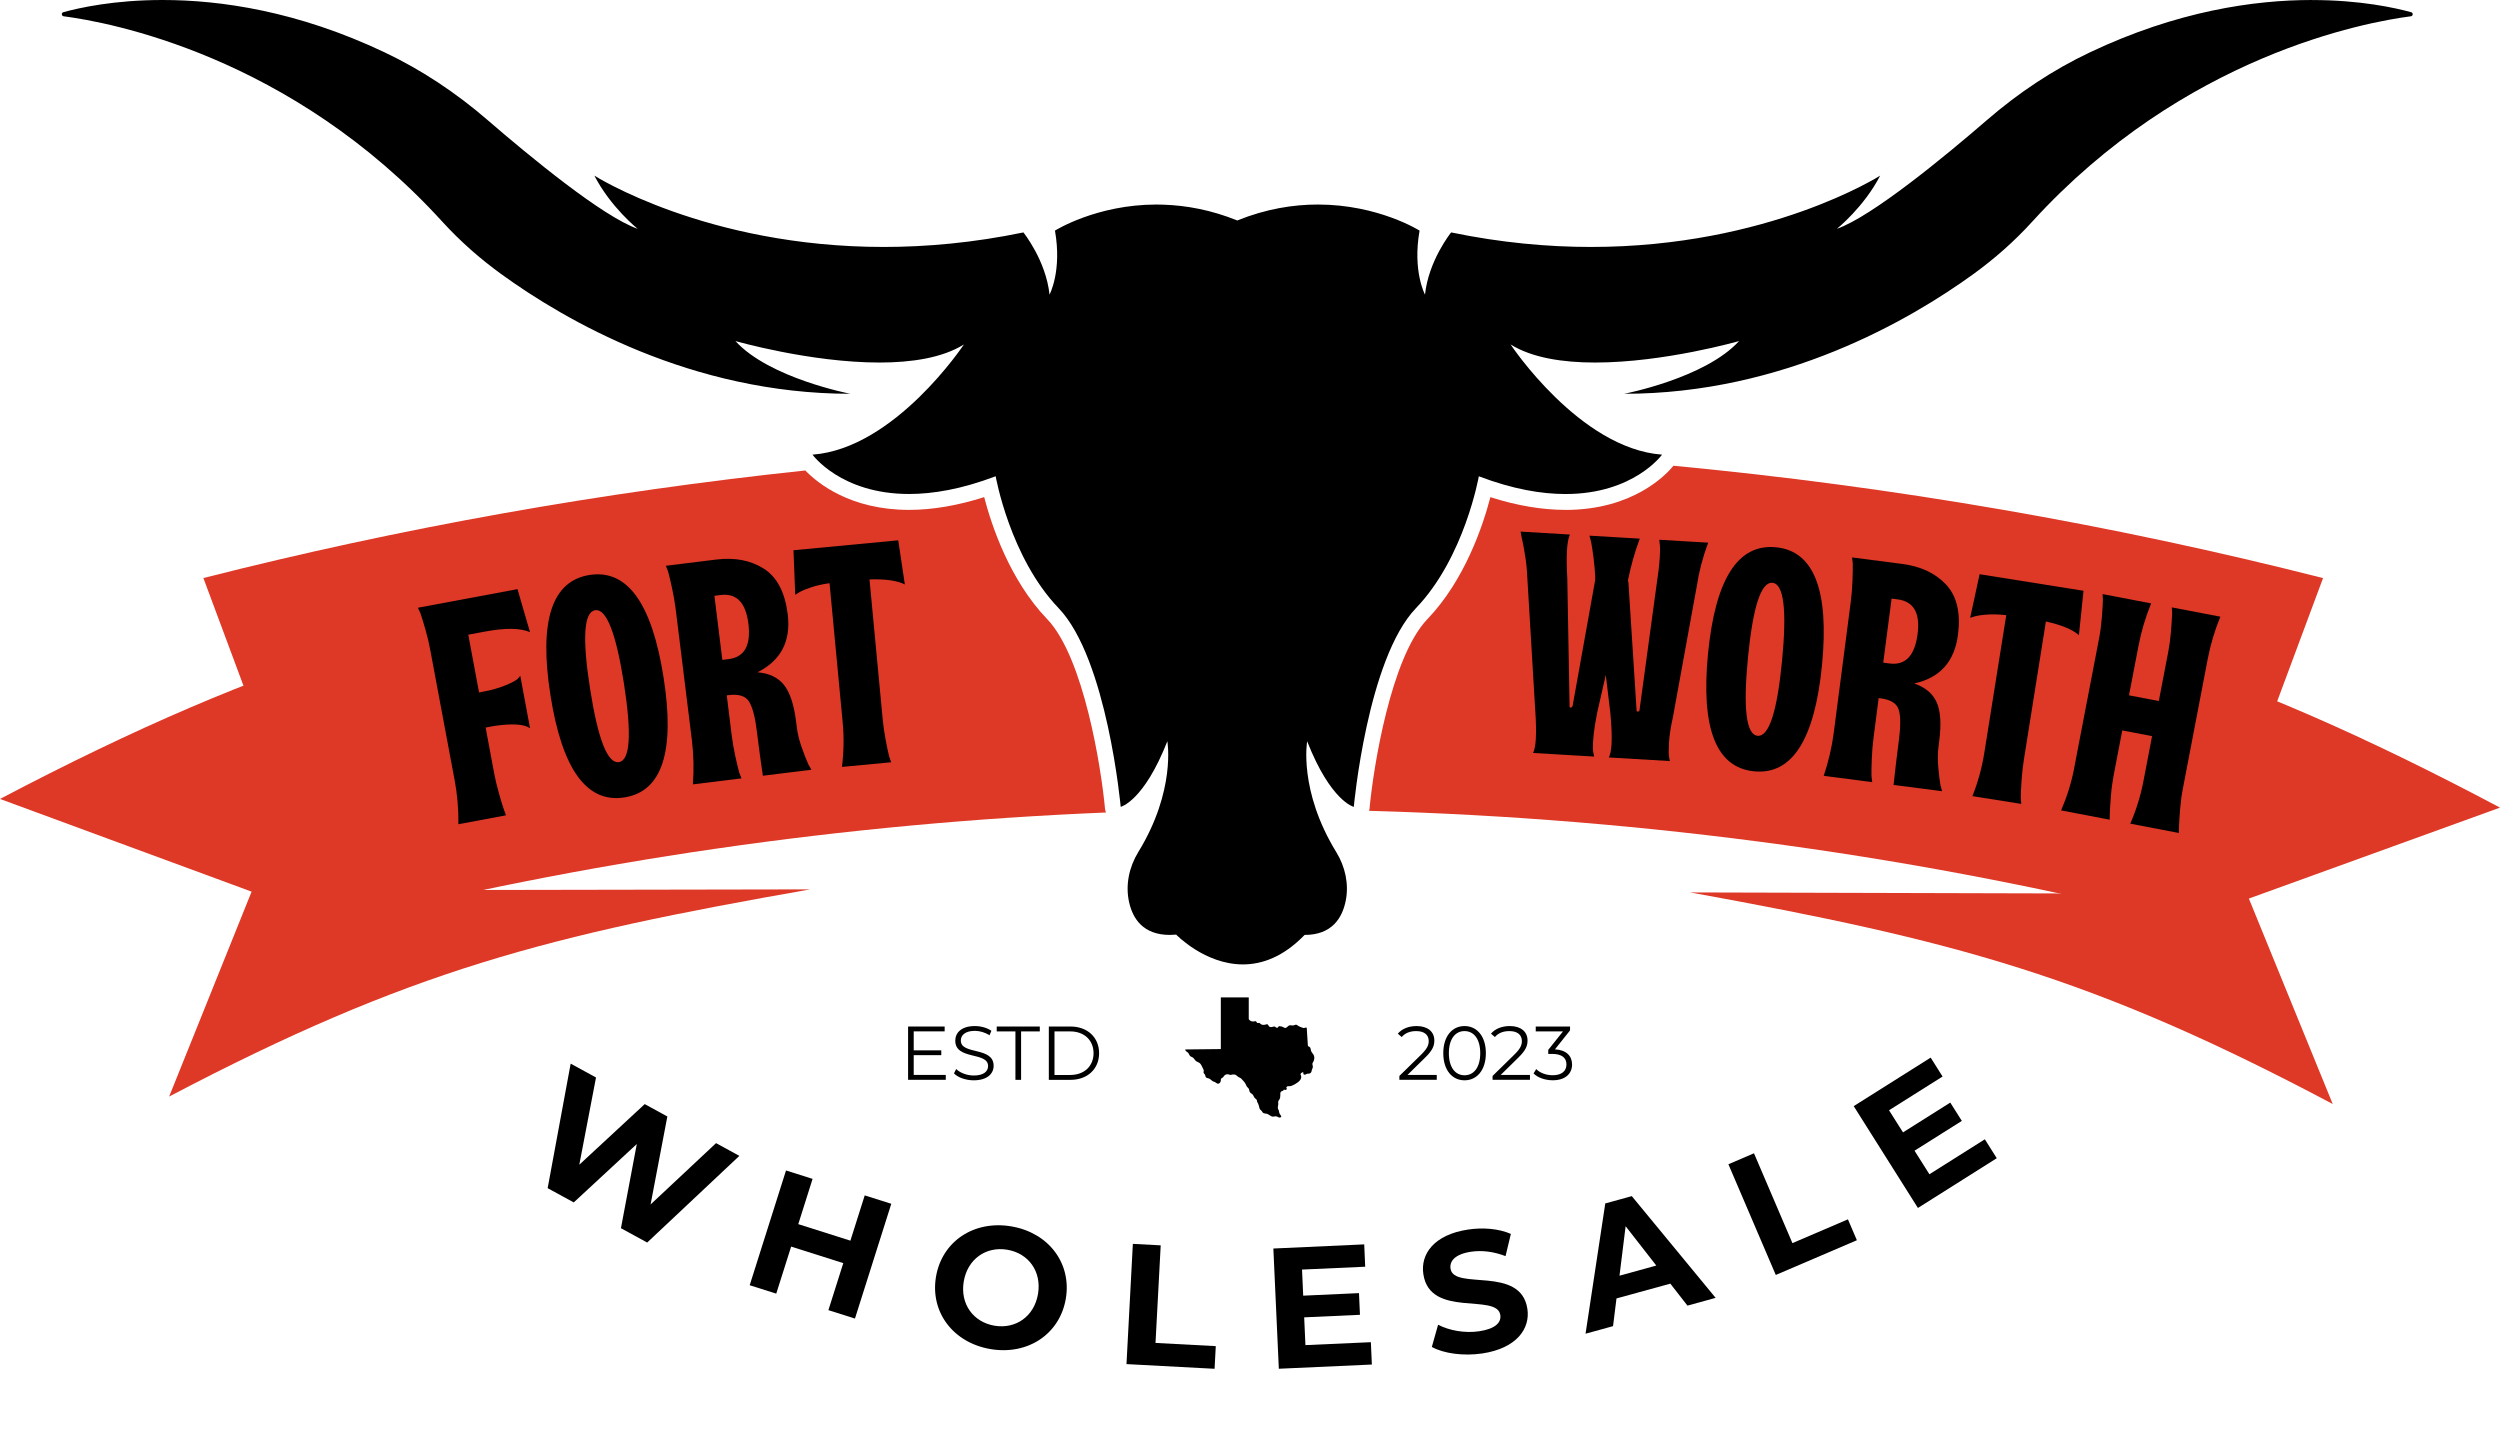 <svg xmlns="http://www.w3.org/2000/svg" width="64" height="37" viewBox="0 0 64 37" fill="none"><g filter="url(#filter0_d_865_3)"><path d="M24.212 27.519V27.643H23.247V26.279H24.183V26.403H23.391V26.889H24.097V27.012H23.391V27.518H24.212V27.519Z" fill="black"></path><path d="M24.422 27.478L24.478 27.367C24.575 27.462 24.749 27.533 24.928 27.533C25.183 27.533 25.295 27.426 25.295 27.291C25.295 26.916 24.455 27.146 24.455 26.641C24.455 26.44 24.61 26.267 24.957 26.267C25.111 26.267 25.271 26.312 25.38 26.388L25.332 26.503C25.215 26.428 25.078 26.39 24.957 26.39C24.708 26.39 24.597 26.502 24.597 26.638C24.597 27.012 25.437 26.786 25.437 27.284C25.437 27.484 25.277 27.656 24.927 27.656C24.723 27.656 24.522 27.584 24.421 27.478H24.422Z" fill="black"></path><path d="M25.996 26.404H25.516V26.279H26.619V26.404H26.14V27.644H25.995V26.404H25.996Z" fill="black"></path><path d="M26.85 26.279H27.405C27.842 26.279 28.137 26.56 28.137 26.962C28.137 27.363 27.842 27.644 27.405 27.644H26.85V26.279ZM27.398 27.519C27.761 27.519 27.995 27.289 27.995 26.962C27.995 26.634 27.761 26.404 27.398 26.404H26.995V27.52H27.398V27.519Z" fill="black"></path></g><g filter="url(#filter1_d_865_3)"><path d="M36.781 27.519V27.643H35.824V27.544L36.392 26.988C36.545 26.836 36.575 26.744 36.575 26.651C36.575 26.494 36.464 26.396 36.255 26.396C36.096 26.396 35.973 26.445 35.883 26.548L35.784 26.462C35.889 26.338 36.059 26.267 36.267 26.267C36.544 26.267 36.719 26.408 36.719 26.636C36.719 26.766 36.679 26.883 36.495 27.063L36.031 27.519H36.782L36.781 27.519Z" fill="black"></path><path d="M36.948 26.961C36.948 26.527 37.176 26.267 37.492 26.267C37.808 26.267 38.038 26.527 38.038 26.961C38.038 27.396 37.808 27.656 37.492 27.656C37.176 27.656 36.948 27.396 36.948 26.961ZM37.894 26.961C37.894 26.597 37.73 26.396 37.492 26.396C37.255 26.396 37.091 26.597 37.091 26.961C37.091 27.326 37.255 27.527 37.492 27.527C37.73 27.527 37.894 27.326 37.894 26.961Z" fill="black"></path><path d="M39.167 27.519V27.643H38.21V27.544L38.777 26.988C38.931 26.836 38.96 26.744 38.96 26.651C38.96 26.494 38.849 26.396 38.641 26.396C38.481 26.396 38.358 26.445 38.269 26.548L38.169 26.462C38.274 26.338 38.444 26.267 38.653 26.267C38.93 26.267 39.105 26.408 39.105 26.636C39.105 26.766 39.064 26.883 38.881 27.063L38.417 27.519H39.167L39.167 27.519Z" fill="black"></path><path d="M40.245 27.252C40.245 27.48 40.079 27.655 39.75 27.655C39.553 27.655 39.364 27.587 39.259 27.48L39.327 27.368C39.414 27.46 39.573 27.526 39.75 27.526C39.976 27.526 40.101 27.421 40.101 27.251C40.101 27.081 39.986 26.98 39.732 26.98H39.635V26.877L40.013 26.403H39.315V26.279H40.193V26.378L39.807 26.863C40.099 26.879 40.245 27.033 40.245 27.251V27.252Z" fill="black"></path></g><path d="M31.968 26.088V25.533H31.253V26.856L30.341 26.866C30.341 26.886 30.353 26.903 30.368 26.915C30.384 26.927 30.402 26.936 30.416 26.951C30.438 26.976 30.445 27.013 30.469 27.035C30.489 27.053 30.518 27.059 30.54 27.075C30.571 27.097 30.586 27.137 30.615 27.161C30.642 27.183 30.677 27.19 30.705 27.21C30.739 27.234 30.758 27.274 30.776 27.312C30.787 27.334 30.797 27.357 30.808 27.38C30.812 27.389 30.817 27.399 30.817 27.41C30.817 27.423 30.81 27.436 30.81 27.449C30.81 27.479 30.845 27.497 30.854 27.526C30.859 27.54 30.857 27.555 30.864 27.568C30.877 27.598 30.919 27.598 30.95 27.61C30.991 27.626 31.018 27.666 31.058 27.685C31.073 27.692 31.089 27.695 31.104 27.702C31.129 27.715 31.149 27.739 31.177 27.743C31.214 27.747 31.246 27.71 31.251 27.673C31.253 27.659 31.252 27.645 31.255 27.631C31.258 27.617 31.266 27.603 31.28 27.598C31.309 27.589 31.32 27.563 31.339 27.54C31.364 27.509 31.408 27.494 31.447 27.504C31.461 27.508 31.473 27.514 31.487 27.516C31.514 27.52 31.541 27.509 31.568 27.506C31.597 27.504 31.626 27.511 31.65 27.528C31.67 27.542 31.687 27.563 31.709 27.575C31.723 27.582 31.738 27.586 31.751 27.594C31.767 27.603 31.78 27.616 31.792 27.63C31.83 27.67 31.869 27.71 31.892 27.76C31.901 27.78 31.907 27.8 31.92 27.817C31.936 27.839 31.961 27.855 31.973 27.88C31.983 27.902 31.981 27.929 31.991 27.951C32.008 27.985 32.051 27.997 32.075 28.027C32.091 28.048 32.096 28.076 32.112 28.097C32.125 28.115 32.144 28.127 32.16 28.142C32.175 28.158 32.186 28.181 32.179 28.201C32.202 28.234 32.216 28.27 32.228 28.309C32.238 28.343 32.239 28.381 32.263 28.407C32.273 28.419 32.287 28.427 32.298 28.44C32.309 28.453 32.316 28.47 32.328 28.483C32.356 28.51 32.401 28.503 32.437 28.514C32.49 28.53 32.53 28.584 32.585 28.586C32.615 28.587 32.644 28.574 32.672 28.579C32.69 28.582 32.706 28.592 32.721 28.599C32.737 28.607 32.755 28.613 32.772 28.609C32.789 28.605 32.804 28.587 32.799 28.57C32.796 28.562 32.79 28.556 32.784 28.55C32.764 28.528 32.751 28.5 32.745 28.47C32.744 28.457 32.743 28.444 32.739 28.431C32.734 28.416 32.723 28.404 32.717 28.389C32.702 28.349 32.724 28.306 32.724 28.263C32.724 28.239 32.717 28.213 32.725 28.191C32.73 28.175 32.742 28.163 32.751 28.149C32.771 28.118 32.777 28.08 32.776 28.043C32.775 28.007 32.77 27.963 32.799 27.942C32.811 27.933 32.826 27.93 32.84 27.925C32.853 27.919 32.867 27.907 32.866 27.892C32.881 27.898 32.898 27.905 32.914 27.902C32.93 27.899 32.946 27.884 32.941 27.867C32.939 27.86 32.934 27.854 32.932 27.846C32.928 27.83 32.942 27.815 32.958 27.81C32.973 27.805 32.989 27.807 33.006 27.807C33.059 27.807 33.109 27.778 33.157 27.752C33.208 27.721 33.261 27.688 33.292 27.636C33.309 27.606 33.318 27.568 33.305 27.535C33.301 27.524 33.295 27.515 33.294 27.504C33.293 27.482 33.313 27.466 33.333 27.455C33.341 27.451 33.351 27.446 33.359 27.451C33.371 27.459 33.363 27.478 33.367 27.492C33.372 27.511 33.398 27.516 33.417 27.509C33.435 27.503 33.451 27.49 33.47 27.486C33.483 27.484 33.496 27.486 33.509 27.485C33.537 27.483 33.564 27.462 33.573 27.435C33.577 27.422 33.578 27.407 33.582 27.394C33.589 27.367 33.607 27.342 33.609 27.315C33.611 27.278 33.584 27.237 33.606 27.207C33.648 27.148 33.661 27.066 33.627 27.002C33.607 26.966 33.574 26.938 33.562 26.9C33.556 26.882 33.556 26.863 33.551 26.845C33.547 26.826 33.537 26.807 33.521 26.798C33.512 26.793 33.5 26.792 33.492 26.785C33.482 26.776 33.481 26.762 33.48 26.749C33.472 26.605 33.462 26.461 33.453 26.318C33.453 26.303 33.426 26.303 33.412 26.308C33.405 26.31 33.398 26.315 33.39 26.317C33.378 26.321 33.364 26.317 33.352 26.312C33.305 26.296 33.258 26.28 33.218 26.251C33.208 26.244 33.198 26.236 33.187 26.233C33.163 26.228 33.141 26.245 33.118 26.25C33.081 26.259 33.039 26.238 33.004 26.251C32.983 26.258 32.968 26.276 32.952 26.291C32.936 26.306 32.915 26.319 32.893 26.315C32.883 26.313 32.873 26.306 32.864 26.302C32.823 26.279 32.776 26.268 32.73 26.27C32.733 26.273 32.736 26.275 32.74 26.278C32.726 26.282 32.718 26.293 32.711 26.304C32.702 26.317 32.682 26.314 32.67 26.305C32.657 26.297 32.647 26.285 32.633 26.28C32.617 26.275 32.6 26.281 32.584 26.286C32.55 26.297 32.507 26.3 32.484 26.272C32.472 26.258 32.468 26.236 32.453 26.226C32.435 26.215 32.411 26.225 32.391 26.231C32.35 26.243 32.301 26.24 32.27 26.211C32.258 26.201 32.249 26.188 32.234 26.186C32.219 26.184 32.205 26.194 32.191 26.189C32.173 26.184 32.169 26.158 32.154 26.148C32.138 26.138 32.118 26.145 32.1 26.149C32.051 26.158 31.995 26.137 31.971 26.093L31.968 26.088Z" fill="black"></path><path d="M18.928 29.59L16.568 31.809L15.896 31.442L16.302 29.287L14.688 30.782L14.02 30.417L14.609 27.229L15.258 27.584L14.83 29.817L16.505 28.265L17.084 28.582L16.655 30.834L18.331 29.264L18.929 29.591L18.928 29.59Z" fill="black"></path><path d="M22.817 30.817L21.887 33.755L21.207 33.54L21.588 32.336L20.253 31.913L19.872 33.117L19.192 32.902L20.122 29.964L20.802 30.179L20.436 31.338L21.77 31.761L22.137 30.602L22.817 30.817Z" fill="black"></path><path d="M23.961 32.686C24.113 31.783 24.928 31.233 25.888 31.395C26.842 31.555 27.438 32.338 27.285 33.245C27.132 34.152 26.314 34.697 25.359 34.537C24.4 34.375 23.809 33.589 23.961 32.686ZM26.573 33.125C26.67 32.548 26.329 32.085 25.786 31.993C25.244 31.902 24.77 32.229 24.672 32.805C24.575 33.383 24.917 33.846 25.459 33.938C26.001 34.029 26.476 33.702 26.573 33.125Z" fill="black"></path><path d="M29.002 31.843L29.714 31.881L29.581 34.379L31.124 34.461L31.093 35.041L28.838 34.921L29.001 31.843H29.002Z" fill="black"></path><path d="M35.094 34.36L35.12 34.932L32.738 35.04L32.598 31.962L34.924 31.856L34.949 32.428L33.332 32.501L33.362 33.169L34.79 33.104L34.815 33.659L33.387 33.724L33.419 34.435L35.094 34.36H35.094Z" fill="black"></path><path d="M36.655 34.481L36.815 33.913C37.1 34.062 37.503 34.135 37.869 34.08C38.287 34.017 38.436 33.852 38.408 33.664C38.322 33.094 36.608 33.753 36.438 32.62C36.359 32.102 36.713 31.608 37.58 31.477C37.963 31.419 38.368 31.452 38.678 31.588L38.542 32.157C38.234 32.038 37.931 32.004 37.66 32.044C37.242 32.107 37.104 32.288 37.134 32.48C37.218 33.042 38.933 32.388 39.101 33.507C39.178 34.017 38.821 34.516 37.95 34.648C37.466 34.72 36.957 34.65 36.655 34.482L36.655 34.481Z" fill="black"></path><path d="M42.761 32.861L41.382 33.24L41.294 33.949L40.59 34.143L41.095 30.808L41.774 30.621L43.92 33.225L43.199 33.424L42.76 32.861H42.761ZM42.401 32.398L41.616 31.391L41.459 32.658L42.401 32.398Z" fill="black"></path><path d="M44.247 29.805L44.902 29.524L45.886 31.824L47.307 31.215L47.536 31.75L45.46 32.639L44.247 29.805V29.805Z" fill="black"></path><path d="M50.812 29.166L51.117 29.65L49.099 30.924L47.455 28.317L49.425 27.075L49.73 27.559L48.359 28.423L48.717 28.989L49.927 28.226L50.223 28.695L49.012 29.458L49.393 30.061L50.812 29.166Z" fill="black"></path><path d="M59.184 0.001C60.422 0.001 61.317 0.2 61.727 0.313C61.783 0.328 61.776 0.41 61.718 0.417C60.583 0.564 55.908 1.41 52.019 5.681C51.566 6.179 51.059 6.625 50.514 7.02C48.896 8.191 45.655 10.081 41.579 10.081C41.579 10.081 43.655 9.683 44.52 8.731C44.52 8.731 42.605 9.281 40.834 9.281C40.014 9.281 39.225 9.163 38.671 8.818C38.671 8.818 40.436 11.484 42.548 11.639C42.548 11.639 41.825 12.647 40.077 12.647C39.466 12.647 38.731 12.525 37.858 12.193C37.858 12.193 37.495 14.27 36.249 15.568C35.003 16.866 34.657 20.656 34.657 20.656C34.657 20.656 34.069 20.518 33.463 18.977C33.463 18.977 33.239 20.234 34.209 21.815C34.437 22.187 34.536 22.63 34.451 23.057C34.364 23.495 34.102 23.934 33.4 23.934H33.398C32.851 24.5 32.305 24.689 31.819 24.689C30.843 24.689 30.11 23.926 30.11 23.926C30.053 23.931 29.999 23.934 29.948 23.934C29.27 23.934 29.002 23.525 28.906 23.101C28.806 22.66 28.904 22.198 29.14 21.813C30.109 20.233 29.884 18.976 29.884 18.976C29.279 20.517 28.69 20.655 28.69 20.655C28.69 20.655 28.345 16.865 27.099 15.567C25.853 14.269 25.489 12.192 25.489 12.192C24.616 12.524 23.881 12.646 23.271 12.646C21.523 12.646 20.8 11.639 20.8 11.639C22.911 11.483 24.676 8.818 24.676 8.818C24.123 9.163 23.334 9.281 22.513 9.281C20.743 9.281 18.827 8.731 18.827 8.731C19.692 9.683 21.769 10.081 21.769 10.081C17.693 10.081 14.452 8.191 12.835 7.019C12.289 6.624 11.783 6.178 11.329 5.681C7.44 1.409 2.765 0.564 1.63 0.417C1.572 0.409 1.565 0.328 1.622 0.312C2.031 0.199 2.925 0 4.164 0C5.645 0 7.619 0.284 9.842 1.338C10.796 1.79 11.679 2.379 12.478 3.07C13.555 4 15.42 5.54 16.324 5.858C16.324 5.858 15.632 5.304 15.216 4.496C15.216 4.496 18.074 6.322 22.621 6.322C23.721 6.322 24.919 6.215 26.199 5.95C26.199 5.95 26.776 6.666 26.868 7.542C26.868 7.542 27.191 6.942 27.007 5.904C27.007 5.904 28.061 5.236 29.61 5.236C29.669 5.236 29.729 5.238 29.789 5.24C30.364 5.259 31.001 5.372 31.674 5.644C32.418 5.343 33.118 5.236 33.738 5.236C35.288 5.236 36.341 5.904 36.341 5.904C36.157 6.942 36.48 7.542 36.48 7.542C36.572 6.665 37.149 5.95 37.149 5.95C38.43 6.215 39.627 6.322 40.727 6.322C45.273 6.322 48.132 4.496 48.132 4.496C47.717 5.303 47.024 5.858 47.024 5.858C47.928 5.54 49.794 4 50.87 3.07C51.669 2.379 52.551 1.79 53.506 1.338C55.73 0.284 57.703 0 59.184 0V0.001Z" fill="black"></path><path d="M57.571 23.003L64 20.675C56.955 16.937 52.513 15.707 44.836 14.313L43.663 20.703C44.216 20.791 47.715 21.356 49.009 21.584C51.399 22.005 54.827 22.878 54.827 22.878L43.27 22.846C50.008 24.071 53.536 24.982 59.718 28.263L57.571 23.003L57.571 23.003Z" fill="#DE3826"></path><path d="M15.606 21.494C16.763 21.265 19.866 20.697 20.336 20.612L19.126 14.225C11.456 15.565 7.021 16.764 0 20.453L6.441 22.826L4.33 28.072C10.492 24.835 14.012 23.947 20.745 22.768L10.416 22.787C10.416 22.787 13.475 21.915 15.606 21.494Z" fill="#DE3826"></path><g filter="url(#filter2_d_865_3)"><path d="M26.807 15.849C25.846 14.848 25.382 13.446 25.195 12.726C24.516 12.943 23.871 13.053 23.272 13.053C21.769 13.053 20.931 12.371 20.616 12.044C15.417 12.595 10.262 13.512 5.207 14.798C6.31 17.759 7.41 20.718 8.513 23.679C14.977 22.034 21.629 21.076 28.313 20.8C28.3 20.766 28.29 20.73 28.287 20.692C28.194 19.677 27.747 16.828 26.807 15.848V15.849Z" fill="#DE3826"></path></g><g filter="url(#filter3_d_865_3)"><path d="M40.077 13.053C39.478 13.053 38.832 12.944 38.154 12.727C37.967 13.446 37.502 14.848 36.542 15.849C35.602 16.828 35.154 19.678 35.061 20.694C35.059 20.715 35.055 20.736 35.05 20.757C42.175 20.954 49.275 21.928 56.164 23.68C57.264 20.719 58.367 17.76 59.47 14.799C54.02 13.413 48.453 12.455 42.841 11.923C42.661 12.144 41.814 13.054 40.076 13.054L40.077 13.053Z" fill="#DE3826"></path></g><path d="M11.638 19.971L11.016 16.646C10.986 16.482 10.945 16.308 10.894 16.127C10.842 15.946 10.799 15.803 10.763 15.699L10.698 15.558L13.248 15.082L13.568 16.182C13.319 16.076 12.936 16.071 12.418 16.168L11.988 16.248L12.264 17.727L12.362 17.708C12.592 17.665 12.787 17.609 12.949 17.541C13.11 17.473 13.213 17.417 13.256 17.375L13.319 17.299L13.569 18.642C13.414 18.535 13.104 18.517 12.641 18.586L12.432 18.625L12.648 19.783C12.679 19.947 12.719 20.12 12.771 20.301C12.821 20.483 12.865 20.626 12.901 20.729L12.954 20.872L11.735 21.1C11.74 20.717 11.707 20.34 11.639 19.971H11.638Z" fill="black"></path><path d="M15.093 14.719C16.058 14.568 16.689 15.441 16.987 17.34C17.285 19.238 16.951 20.263 15.985 20.414C15.019 20.566 14.388 19.692 14.091 17.794C13.793 15.896 14.127 14.87 15.093 14.719ZM15.106 17.634C15.309 18.93 15.555 19.555 15.844 19.51C16.133 19.465 16.175 18.794 15.973 17.498C15.769 16.202 15.524 15.577 15.235 15.622C14.946 15.668 14.903 16.338 15.106 17.634Z" fill="black"></path><path d="M17.045 14.484L18.339 14.324C18.811 14.266 19.216 14.344 19.555 14.558C19.892 14.774 20.096 15.163 20.166 15.726C20.251 16.414 19.992 16.909 19.391 17.211C19.688 17.234 19.913 17.34 20.068 17.532C20.222 17.723 20.326 18.038 20.381 18.478L20.398 18.615C20.418 18.781 20.461 18.955 20.525 19.136C20.59 19.317 20.645 19.46 20.692 19.564L20.772 19.705L19.529 19.859C19.474 19.487 19.424 19.115 19.378 18.741L19.375 18.716C19.33 18.352 19.263 18.099 19.174 17.958C19.085 17.817 18.912 17.763 18.655 17.795L18.605 17.801L18.731 18.821C18.752 18.987 18.782 19.162 18.821 19.346C18.861 19.531 18.896 19.676 18.926 19.782L18.982 19.926L17.738 20.08C17.766 19.698 17.758 19.32 17.712 18.947L17.297 15.589C17.276 15.424 17.246 15.248 17.206 15.064C17.166 14.879 17.132 14.734 17.102 14.628L17.046 14.484H17.045ZM18.492 16.893L18.653 16.873C19.059 16.823 19.228 16.521 19.159 15.965C19.092 15.427 18.856 15.182 18.45 15.232L18.289 15.252L18.492 16.893Z" fill="black"></path><path d="M20.313 14.086L22.995 13.832L23.164 14.962C22.97 14.863 22.668 14.82 22.259 14.833L22.596 18.401C22.611 18.568 22.636 18.744 22.671 18.929C22.705 19.115 22.736 19.261 22.763 19.367L22.814 19.514L21.554 19.633C21.602 19.25 21.608 18.872 21.573 18.498L21.236 14.93C21.045 14.956 20.877 14.995 20.731 15.047C20.585 15.098 20.484 15.144 20.43 15.182L20.358 15.227L20.313 14.086H20.313Z" fill="black"></path><path d="M38.925 13.609L40.189 13.684C40.15 13.774 40.125 13.91 40.114 14.094C40.103 14.286 40.106 14.524 40.123 14.81L40.181 18.077C40.18 18.102 40.188 18.115 40.204 18.116C40.23 18.109 40.247 18.098 40.257 18.081L40.836 14.852L40.839 14.789C40.832 14.63 40.817 14.46 40.794 14.278C40.771 14.097 40.751 13.96 40.731 13.867L40.689 13.713L41.978 13.789C41.848 14.141 41.748 14.495 41.677 14.851L41.676 14.876L41.687 14.901L41.896 18.177C41.895 18.202 41.902 18.215 41.918 18.216C41.926 18.216 41.937 18.215 41.95 18.212C41.963 18.208 41.97 18.198 41.971 18.181L42.412 14.944C42.452 14.687 42.478 14.464 42.489 14.277C42.501 14.089 42.499 13.966 42.486 13.906L42.479 13.818L43.73 13.892C43.591 14.261 43.494 14.632 43.438 15.005L42.827 18.358C42.771 18.606 42.737 18.823 42.726 19.011C42.715 19.199 42.716 19.323 42.729 19.381L42.748 19.483L41.185 19.391C41.222 19.326 41.245 19.214 41.255 19.056C41.266 18.865 41.257 18.6 41.226 18.263L41.108 17.278L40.888 18.243C40.84 18.492 40.811 18.672 40.8 18.785C40.789 18.897 40.783 18.97 40.781 19.003C40.773 19.128 40.776 19.216 40.79 19.267L40.809 19.368L39.246 19.276C39.283 19.203 39.307 19.084 39.317 18.916C39.328 18.724 39.323 18.469 39.3 18.15L39.097 14.748C39.091 14.581 39.072 14.402 39.041 14.212C39.011 14.022 38.982 13.871 38.955 13.761L38.926 13.608L38.925 13.609Z" fill="black"></path><path d="M45.464 14.01C46.436 14.104 46.829 15.107 46.644 17.02C46.458 18.932 45.878 19.841 44.906 19.746C43.933 19.652 43.54 18.649 43.725 16.736C43.911 14.824 44.49 13.915 45.464 14.01ZM44.748 16.836C44.621 18.141 44.703 18.808 44.994 18.836C45.285 18.864 45.493 18.226 45.62 16.921C45.747 15.615 45.666 14.948 45.375 14.92C45.084 14.892 44.875 15.531 44.748 16.836Z" fill="black"></path><path d="M47.413 14.27L48.705 14.438C49.177 14.5 49.55 14.677 49.823 14.969C50.096 15.262 50.197 15.69 50.124 16.253C50.035 16.94 49.66 17.355 49.002 17.497C49.284 17.593 49.476 17.752 49.577 17.976C49.679 18.2 49.701 18.532 49.644 18.97L49.627 19.107C49.605 19.273 49.603 19.451 49.62 19.643C49.637 19.835 49.656 19.987 49.675 20.098L49.717 20.255L48.475 20.094C48.515 19.72 48.56 19.347 48.608 18.974L48.612 18.949C48.659 18.584 48.657 18.323 48.606 18.165C48.555 18.006 48.401 17.911 48.144 17.877L48.094 17.871L47.962 18.89C47.941 19.055 47.925 19.232 47.918 19.421C47.91 19.609 47.907 19.759 47.91 19.869L47.929 20.023L46.687 19.861C46.81 19.498 46.895 19.13 46.944 18.758L47.38 15.403C47.401 15.237 47.416 15.06 47.423 14.872C47.431 14.684 47.433 14.534 47.431 14.425L47.413 14.271V14.27ZM48.212 16.964L48.373 16.985C48.779 17.038 49.018 16.787 49.09 16.232C49.16 15.694 48.992 15.399 48.586 15.345L48.425 15.324L48.211 16.964H48.212Z" fill="black"></path><path d="M50.678 14.7L53.338 15.124L53.22 16.26C53.057 16.116 52.776 15.999 52.375 15.91L51.811 19.449C51.785 19.614 51.765 19.79 51.752 19.979C51.739 20.167 51.732 20.316 51.731 20.426L51.744 20.58L50.494 20.381C50.636 20.023 50.736 19.658 50.796 19.287L51.36 15.748C51.169 15.726 50.996 15.722 50.842 15.735C50.688 15.748 50.579 15.767 50.516 15.791L50.436 15.816L50.678 14.7V14.7Z" fill="black"></path><path d="M53.099 19.661L53.737 16.339C53.769 16.175 53.792 15.999 53.807 15.81C53.822 15.622 53.831 15.473 53.835 15.363L53.826 15.209L55.069 15.447C54.925 15.802 54.816 16.164 54.746 16.533L54.502 17.8L55.265 17.947L55.509 16.679C55.54 16.515 55.563 16.339 55.578 16.151C55.593 15.962 55.602 15.813 55.607 15.703L55.598 15.549L56.841 15.787C56.696 16.142 56.588 16.504 56.517 16.874L55.88 20.196C55.848 20.36 55.825 20.536 55.81 20.724C55.795 20.913 55.786 21.062 55.782 21.172L55.778 21.324L54.535 21.086C54.688 20.733 54.8 20.371 54.871 20.002L55.093 18.845L54.33 18.699L54.108 19.856C54.077 20.02 54.053 20.196 54.039 20.384C54.024 20.573 54.014 20.722 54.011 20.831L54.007 20.984L52.764 20.746C52.917 20.392 53.029 20.031 53.1 19.662L53.099 19.661Z" fill="black"></path><defs><filter id="filter0_d_865_3" x="22.78" y="25.8" width="14.234" height="10.733" color-interpolation-filters="sRGB"><feGaussianBlur stdDeviation="2.336"></feGaussianBlur></filter><filter id="filter1_d_865_3" x="35.316" y="25.8" width="13.806" height="10.733" color-interpolation-filters="sRGB"><feGaussianBlur stdDeviation="2.336"></feGaussianBlur></filter><filter id="filter2_d_865_3" x="-3.67" y="11.577" width="32.45" height="20.979" color-interpolation-filters="sRGB"><feGaussianBlur stdDeviation="2.336"></feGaussianBlur></filter><filter id="filter3_d_865_3" x="34.583" y="11.456" width="33.764" height="21.101" color-interpolation-filters="sRGB"><feGaussianBlur stdDeviation="2.336"></feGaussianBlur></filter></defs></svg>